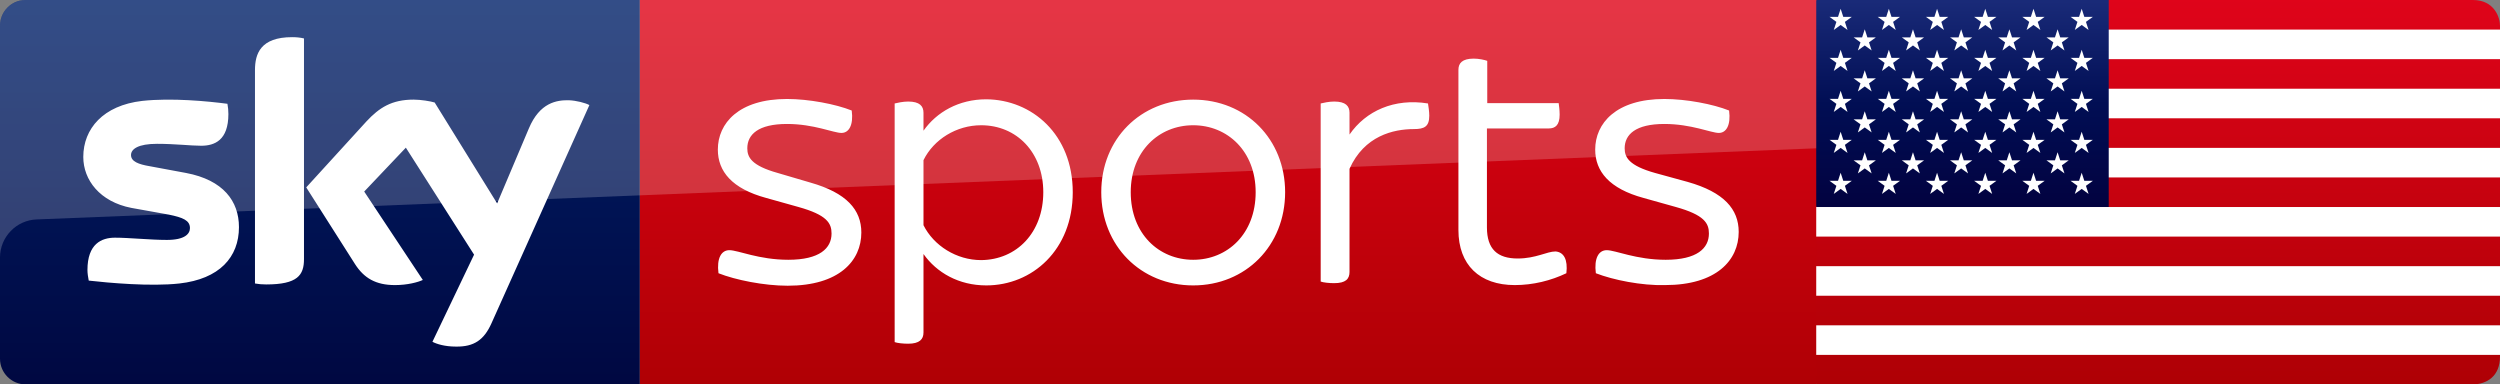 <?xml version="1.0" encoding="UTF-8" standalone="no"?>
<!-- Created with Inkscape (http://www.inkscape.org/) -->

<svg
   xmlns:dc="http://purl.org/dc/elements/1.1/"
   xmlns:cc="http://creativecommons.org/ns#"
   xmlns:rdf="http://www.w3.org/1999/02/22-rdf-syntax-ns#"
   xmlns:svg="http://www.w3.org/2000/svg"
   xmlns="http://www.w3.org/2000/svg"
   xmlns:xlink="http://www.w3.org/1999/xlink"
   xmlns:sodipodi="http://sodipodi.sourceforge.net/DTD/sodipodi-0.dtd"
   xmlns:inkscape="http://www.inkscape.org/namespaces/inkscape"
   width="871"
   height="133.944"
   id="svg3556"
   version="1.1"
   inkscape:version="0.92.3 (2405546, 2018-03-11)"
   sodipodi:docname="Sky_Sports_Action.svg">
  <rect width="100%" height="100%" fill="#808080" stroke="none"/>
  <defs
     id="defs3558">
    <linearGradient
       inkscape:collect="always"
       id="linearGradient1078">
      <stop
         style="stop-color:#020240;stop-opacity:1"
         offset="0"
         id="stop1074" />
      <stop
         id="stop1083"
         offset="0.5"
         style="stop-color:#010e54;stop-opacity:1" />
      <stop
         style="stop-color:#192a78;stop-opacity:1"
         offset="1"
         id="stop1076" />
    </linearGradient>
    <linearGradient
       inkscape:collect="always"
       id="linearGradient1069">
      <stop
         style="stop-color:#af0005;stop-opacity:1"
         offset="0"
         id="stop1065" />
      <stop
         style="stop-color:#df041a;stop-opacity:1"
         offset="1"
         id="stop1067" />
    </linearGradient>
    <linearGradient
       id="a"
       gradientUnits="userSpaceOnUse"
       x1="-8599.162"
       y1="-4719.377"
       x2="-8599.162"
       y2="-4553.606"
       gradientTransform="rotate(180,-4107.903,-2290.35)">
      <stop
         offset="0"
         stop-color="#a80002"
         id="stop3495" />
      <stop
         offset="1"
         stop-color="#ea021a"
         id="stop3497" />
    </linearGradient>
    <linearGradient
       id="b"
       gradientUnits="userSpaceOnUse"
       x1="99.851"
       y1="138.674"
       x2="99.851"
       y2="-27.096">
      <stop
         offset="0"
         stop-color="#00043b"
         id="stop3502" />
      <stop
         offset="1"
         stop-color="#002672"
         id="stop3504" />
    </linearGradient>
    <linearGradient
       id="a-1"
       gradientUnits="userSpaceOnUse"
       x1="-8599.162"
       y1="-4719.377"
       x2="-8599.162"
       y2="-4553.606"
       gradientTransform="rotate(180,-4107.903,-2290.35)">
      <stop
         offset="0"
         stop-color="#a80002"
         id="stop4006" />
      <stop
         offset="1"
         stop-color="#ea021a"
         id="stop4008" />
    </linearGradient>
    <linearGradient
       id="b-7"
       gradientUnits="userSpaceOnUse"
       x1="99.851"
       y1="138.674"
       x2="99.851"
       y2="-27.096">
      <stop
         offset="0"
         stop-color="#00043b"
         id="stop4013" />
      <stop
         offset="1"
         stop-color="#002672"
         id="stop4015" />
    </linearGradient>
    <linearGradient
       id="a-4"
       gradientUnits="userSpaceOnUse"
       x1="-8599.162"
       y1="-4719.377"
       x2="-8599.162"
       y2="-4553.606"
       gradientTransform="rotate(180,-4107.903,-2290.35)">
      <stop
         offset="0"
         stop-color="#a80002"
         id="stop4341" />
      <stop
         offset="1"
         stop-color="#ea021a"
         id="stop4343" />
    </linearGradient>
    <linearGradient
       id="b-0"
       gradientUnits="userSpaceOnUse"
       x1="99.851"
       y1="138.674"
       x2="99.851"
       y2="-27.096">
      <stop
         offset="0"
         stop-color="#00043b"
         id="stop4348" />
      <stop
         offset="1"
         stop-color="#002672"
         id="stop4350" />
    </linearGradient>
    <linearGradient
       id="a-9"
       gradientUnits="userSpaceOnUse"
       x1="-8599.162"
       y1="-4719.377"
       x2="-8599.162"
       y2="-4553.606"
       gradientTransform="rotate(180,-4107.903,-2290.35)">
      <stop
         offset="0"
         stop-color="#a80002"
         id="stop5442" />
      <stop
         offset="1"
         stop-color="#ea021a"
         id="stop5444" />
    </linearGradient>
    <linearGradient
       id="b-4"
       gradientUnits="userSpaceOnUse"
       x1="99.851"
       y1="138.674"
       x2="99.851"
       y2="-27.096">
      <stop
         offset="0"
         stop-color="#00043b"
         id="stop5449" />
      <stop
         offset="1"
         stop-color="#002672"
         id="stop5451" />
    </linearGradient>
    <linearGradient
       inkscape:collect="always"
       xlink:href="#linearGradient1069"
       id="linearGradient1071"
       x1="365.295"
       y1="267.611"
       x2="365.295"
       y2="134.72"
       gradientUnits="userSpaceOnUse" />
    <linearGradient
       inkscape:collect="always"
       xlink:href="#linearGradient1078"
       id="linearGradient1080"
       x1="270.316"
       y1="207.021"
       x2="270.316"
       y2="135.518"
       gradientUnits="userSpaceOnUse" />
    <linearGradient
       inkscape:collect="always"
       xlink:href="#linearGradient1078"
       id="linearGradient1085"
       gradientUnits="userSpaceOnUse"
       x1="270.316"
       y1="207.021"
       x2="270.316"
       y2="135.801" />
  </defs>
  <sodipodi:namedview
     id="base"
     pagecolor="#ffffff"
     bordercolor="#666666"
     borderopacity="1.0"
     inkscape:pageopacity="0.0"
     inkscape:pageshadow="2"
     inkscape:zoom="0.8859375"
     inkscape:cx="450.44249"
     inkscape:cy="-4.1126259"
     inkscape:document-units="px"
     inkscape:current-layer="layer1"
     showgrid="true"
     fit-margin-left="0"
     fit-margin-bottom="0"
     fit-margin-top="0"
     fit-margin-right="0"
     inkscape:window-width="879"
     inkscape:window-height="521"
     inkscape:window-x="5"
     inkscape:window-y="3"
     inkscape:window-maximized="0"
     showguides="false">
    <inkscape:grid
       type="xygrid"
       id="grid1045"
       originx="0"
       originy="2.7783203e-006" />
  </sodipodi:namedview>
  <g
     inkscape:label="Layer 1"
     inkscape:groupmode="layer"
     id="layer1"
     transform="translate(427.662,-135.264)">
    <path
       style="fill:url(#linearGradient1071);fill-opacity:1;stroke-width:0.034"
       d="m 205.221,135.264 h 228.664 c 7.491,0 9.453,6.108 9.453,8.944 V 259.508 c 0,6.765 -4.493,9.7 -9.806,9.7 h -228.311 l -14.367,-25.94 -0.328,-81.807 z"
       id="rect986"
       inkscape:connector-curvature="0"
       sodipodi:nodetypes="ccccccccc" />
    <path
       style="stroke:#ffffff;stroke-width:10.303"
       inkscape:connector-curvature="0"
       d="m 202.338,150.719 h 242 m 0,20.607 h -242 m 0,20.607 h 242 m 0,20.607 h -242 m 0,20.607 h 242 m 0,20.607 h -242"
       id="path988"
       sodipodi:nodetypes="cccccccccccc" />
    <path
       style="fill:url(#linearGradient1085);fill-opacity:1;stroke-width:0.034"
       d="m 205.221,135.264 h 101.797 v 72.124 H 205.221 l -8.747,-13.495 0.141,-48 z"
       id="rect990"
       inkscape:connector-curvature="0"
       sodipodi:nodetypes="ccccccc" />
    <g
       id="g5439"
       transform="matrix(1.116,0,0,1.116,-427.662,135.264)">
      <linearGradient
         id="linearGradient5487"
         gradientUnits="userSpaceOnUse"
         x1="-8599.162"
         y1="-4719.377"
         x2="-8599.162"
         y2="-4553.606"
         gradientTransform="rotate(180,-4107.903,-2290.35)">
        <stop
           offset="0"
           stop-color="#a80002"
           id="stop5489" />
        <stop
           offset="1"
           stop-color="#ea021a"
           id="stop5491" />
      </linearGradient>
      <path
         style="fill:url(#a-9)"
         inkscape:connector-curvature="0"
         d="M 199.7,0 H 567 V 120 L 199.7,120 Z"
         id="path5446"
         sodipodi:nodetypes="ccccc" />
      <linearGradient
         id="linearGradient5494"
         gradientUnits="userSpaceOnUse"
         x1="99.851"
         y1="138.674"
         x2="99.851"
         y2="-27.096">
        <stop
           offset="0"
           stop-color="#00043b"
           id="stop5496" />
        <stop
           offset="1"
           stop-color="#002672"
           id="stop5498" />
      </linearGradient>
      <path
         style="fill:url(#b-4)"
         inkscape:connector-curvature="0"
         d="M 199.7,120 H 8 c -4.4,0 -8,-3.6 -8,-8 V 7.9 C 0,3.7 3.5,0 7.9,0 h 191.8 z"
         id="path5453" />
      <path
         style="fill:#ffffff"
         inkscape:connector-curvature="0"
         d="m 135,106.7 c 1.3,0.7 3.9,1.5 7.3,1.5 5.7,0.1 8.8,-2.1 11.1,-7.2 L 184,32.8 c -1.3,-0.7 -4.1,-1.4 -6.3,-1.5 -3.9,-0.1 -9.2,0.7 -12.6,8.8 L 155.2,63.5 135.7,32 c -1.3,-0.4 -4.3,-0.9 -6.6,-0.9 -6.8,0 -10.7,2.5 -14.7,6.8 l -18.8,20.6 15.2,23.9 c 2.8,4.4 6.5,6.6 12.5,6.6 3.9,0 7.2,-0.9 8.7,-1.6 L 113.7,59.8 126.7,46.1 148,79.5 Z M 94.9,80.9 c 0,5 -2,7.9 -11.8,7.9 -1.3,0 -2.4,-0.1 -3.5,-0.3 V 21.9 c 0,-5.1 1.7,-10.3 11.6,-10.3 1.2,0 2.5,0.1 3.7,0.4 z m -20.3,-10 c 0,9.4 -6.1,16.2 -18.6,17.6 -9,1 -22.1,-0.2 -28.3,-0.9 -0.2,-1 -0.4,-2.3 -0.4,-3.3 0,-8.2 4.4,-10.1 8.6,-10.1 4.3,0 11.1,0.7 16.2,0.7 5.6,0 7.2,-1.9 7.2,-3.7 0,-2.4 -2.2,-3.3 -6.6,-4.2 L 41,64.9 C 31.2,63 26,56.2 26,49 c 0,-8.8 6.2,-16.1 18.4,-17.5 9.2,-1 20.5,0.1 26.6,0.9 0.2,1.1 0.3,2.1 0.3,3.2 0,8.2 -4.3,9.9 -8.5,9.9 -3.2,0 -8.1,-0.6 -13.8,-0.6 -5.8,0 -8.1,1.6 -8.1,3.5 0,2 2.3,2.9 5.9,3.5 L 58.1,54 c 11.6,2.2 16.5,8.8 16.5,16.9 m 149.7,14.4 c -0.6,-4.7 0.9,-7.2 3.4,-7.2 2.7,0 9.2,3 18.4,3 9.8,0 13.5,-3.6 13.5,-8.2 0,-3.2 -1.4,-5.8 -10.4,-8.3 l -10,-2.8 c -10.7,-2.9 -15.1,-8.3 -15.1,-15.1 0,-8.2 6.5,-15.8 21.6,-15.8 6.8,0 15.2,1.6 20.2,3.6 0.6,4.6 -0.9,7 -3.2,7 -2.5,0 -8.6,-2.8 -17,-2.8 -9,0 -12.4,3.3 -12.4,7.6 0,2.8 1.3,5.4 9.5,7.7 l 10.2,3 c 11.3,3.2 15.9,8.5 15.9,15.6 0,8.8 -6.9,16.6 -23,16.6 -7.4,0 -16.3,-1.8 -21.6,-3.9 M 334.9,60 c 0,18.1 -12.7,29.1 -27,29.1 -8.6,0 -15.5,-4 -19.6,-9.8 v 24.5 c 0,2.1 -1.2,3.5 -4.8,3.5 -1.6,0 -3.4,-0.2 -4.2,-0.5 V 32.3 c 0.8,-0.2 2.6,-0.6 4.2,-0.6 3.6,0 4.8,1.4 4.8,3.5 v 5.6 c 4.1,-5.8 11,-9.8 19.6,-9.8 14.3,0.1 27,11 27,29 m -9.2,0 c 0,-12.4 -8.3,-20.9 -19.4,-20.9 -7.7,0 -14.8,4.4 -18,10.9 v 20.3 c 3.2,6.4 10.3,10.9 18,10.9 11.1,-0.1 19.4,-8.6 19.4,-21.2 m 18.1,0 c 0,-16.6 12.3,-28.9 28.7,-28.9 16.5,0 28.7,12.4 28.7,28.9 0,16.7 -12.3,29.1 -28.7,29.1 -16.4,0 -28.7,-12.4 -28.7,-29.1 m 48.2,0 c 0,-12.8 -8.8,-20.9 -19.5,-20.9 -10.7,0 -19.5,8.1 -19.5,20.9 0,13 8.8,21.1 19.5,21.1 C 383.2,81.1 392,73 392,60 m 54.2,-23.9 c 0,3.4 -1.5,4.2 -4.8,4.2 -6.4,0 -15.5,2.1 -20.1,12.4 v 32.2 c 0,2.2 -1.2,3.5 -4.8,3.5 -1.6,0 -3.4,-0.2 -4.2,-0.5 V 32.3 c 0.8,-0.2 2.6,-0.6 4.2,-0.6 3.6,0 4.8,1.4 4.8,3.5 V 42 c 5.1,-7.4 14,-11.4 24.5,-9.7 0.1,0.7 0.4,2.4 0.4,3.8 m 52,49.2 c -0.6,-4.7 0.9,-7.2 3.4,-7.2 2.7,0 9.2,3 18.4,3 9.8,0 13.5,-3.6 13.5,-8.2 0,-3.2 -1.4,-5.8 -10.4,-8.3 l -10,-2.8 C 502.4,58.9 498,53.5 498,46.7 c 0,-8.2 6.5,-15.8 21.6,-15.8 6.8,0 15.2,1.6 20.2,3.6 0.6,4.6 -0.9,7 -3.2,7 -2.4,0 -8.6,-2.8 -17,-2.8 -9,0 -12.4,3.3 -12.4,7.6 0,2.8 1.3,5.4 9.5,7.7 l 10.2,2.8 c 11.3,3.2 15.9,8.5 15.9,15.6 0,8.8 -6.9,16.6 -23,16.6 -7.3,0.2 -16.2,-1.6 -21.6,-3.7 m -9.2,0 c -4.8,2.3 -10.4,3.7 -16.1,3.7 -11,0 -17.6,-6.3 -17.6,-17.2 v -50 c 0,-2.1 1.2,-3.5 4.8,-3.5 1.6,0 3.4,0.4 4.2,0.7 v 13.2 h 22.3 c 0.1,0.7 0.3,2.2 0.3,3.6 0,3.3 -1.4,4.3 -3.4,4.3 H 464.2 V 71 c 0,6.8 3.3,9.7 9.6,9.7 5.7,0 9.1,-2.2 11.8,-2.2 2.6,0.2 3.9,2.5 3.4,6.8"
         id="path5455" />
      <path
         style="opacity:0.2;fill:#ffffff"
         inkscape:connector-curvature="0"
         d="M 8,0 H 567 V 46.3 L 11.5,68.5 C 5.1,68.7 0,74 0,80.4 V 8 C 0,3.6 3.6,0 8,0 Z"
         id="path5457" />
    </g>
    <g
       style="fill:#ffffff"
       id="g1015"
       transform="matrix(0.034,0,0,0.034,205.221,135.264)">
      <g
         id="s18">
        <g
           id="s9">
          <g
             id="s5">
            <g
               id="s4">
              <path
                 inkscape:connector-curvature="0"
                 id="s"
                 d="M 247,90 317.534,307.082 132.873,172.918 H 361.127 L 176.466,307.082 Z" />
              <use
                 height="100%"
                 width="100%"
                 x="0"
                 xlink:href="#s"
                 y="420"
                 id="use993" />
              <use
                 height="100%"
                 width="100%"
                 x="0"
                 xlink:href="#s"
                 y="840"
                 id="use995" />
              <use
                 height="100%"
                 width="100%"
                 x="0"
                 xlink:href="#s"
                 y="1260"
                 id="use997" />
            </g>
            <use
               height="100%"
               width="100%"
               x="0"
               xlink:href="#s"
               y="1680"
               id="use1000" />
          </g>
          <use
             height="100%"
             width="100%"
             xlink:href="#s4"
             x="247"
             y="210"
             id="use1003" />
        </g>
        <use
           height="100%"
           width="100%"
           y="0"
           xlink:href="#s9"
           x="494"
           id="use1006" />
      </g>
      <use
         height="100%"
         width="100%"
         y="0"
         xlink:href="#s18"
         x="988"
         id="use1009" />
      <use
         height="100%"
         width="100%"
         y="0"
         xlink:href="#s9"
         x="1976"
         id="use1011" />
      <use
         height="100%"
         width="100%"
         y="0"
         xlink:href="#s5"
         x="2470"
         id="use1013" />
    </g>
  </g>
</svg>
